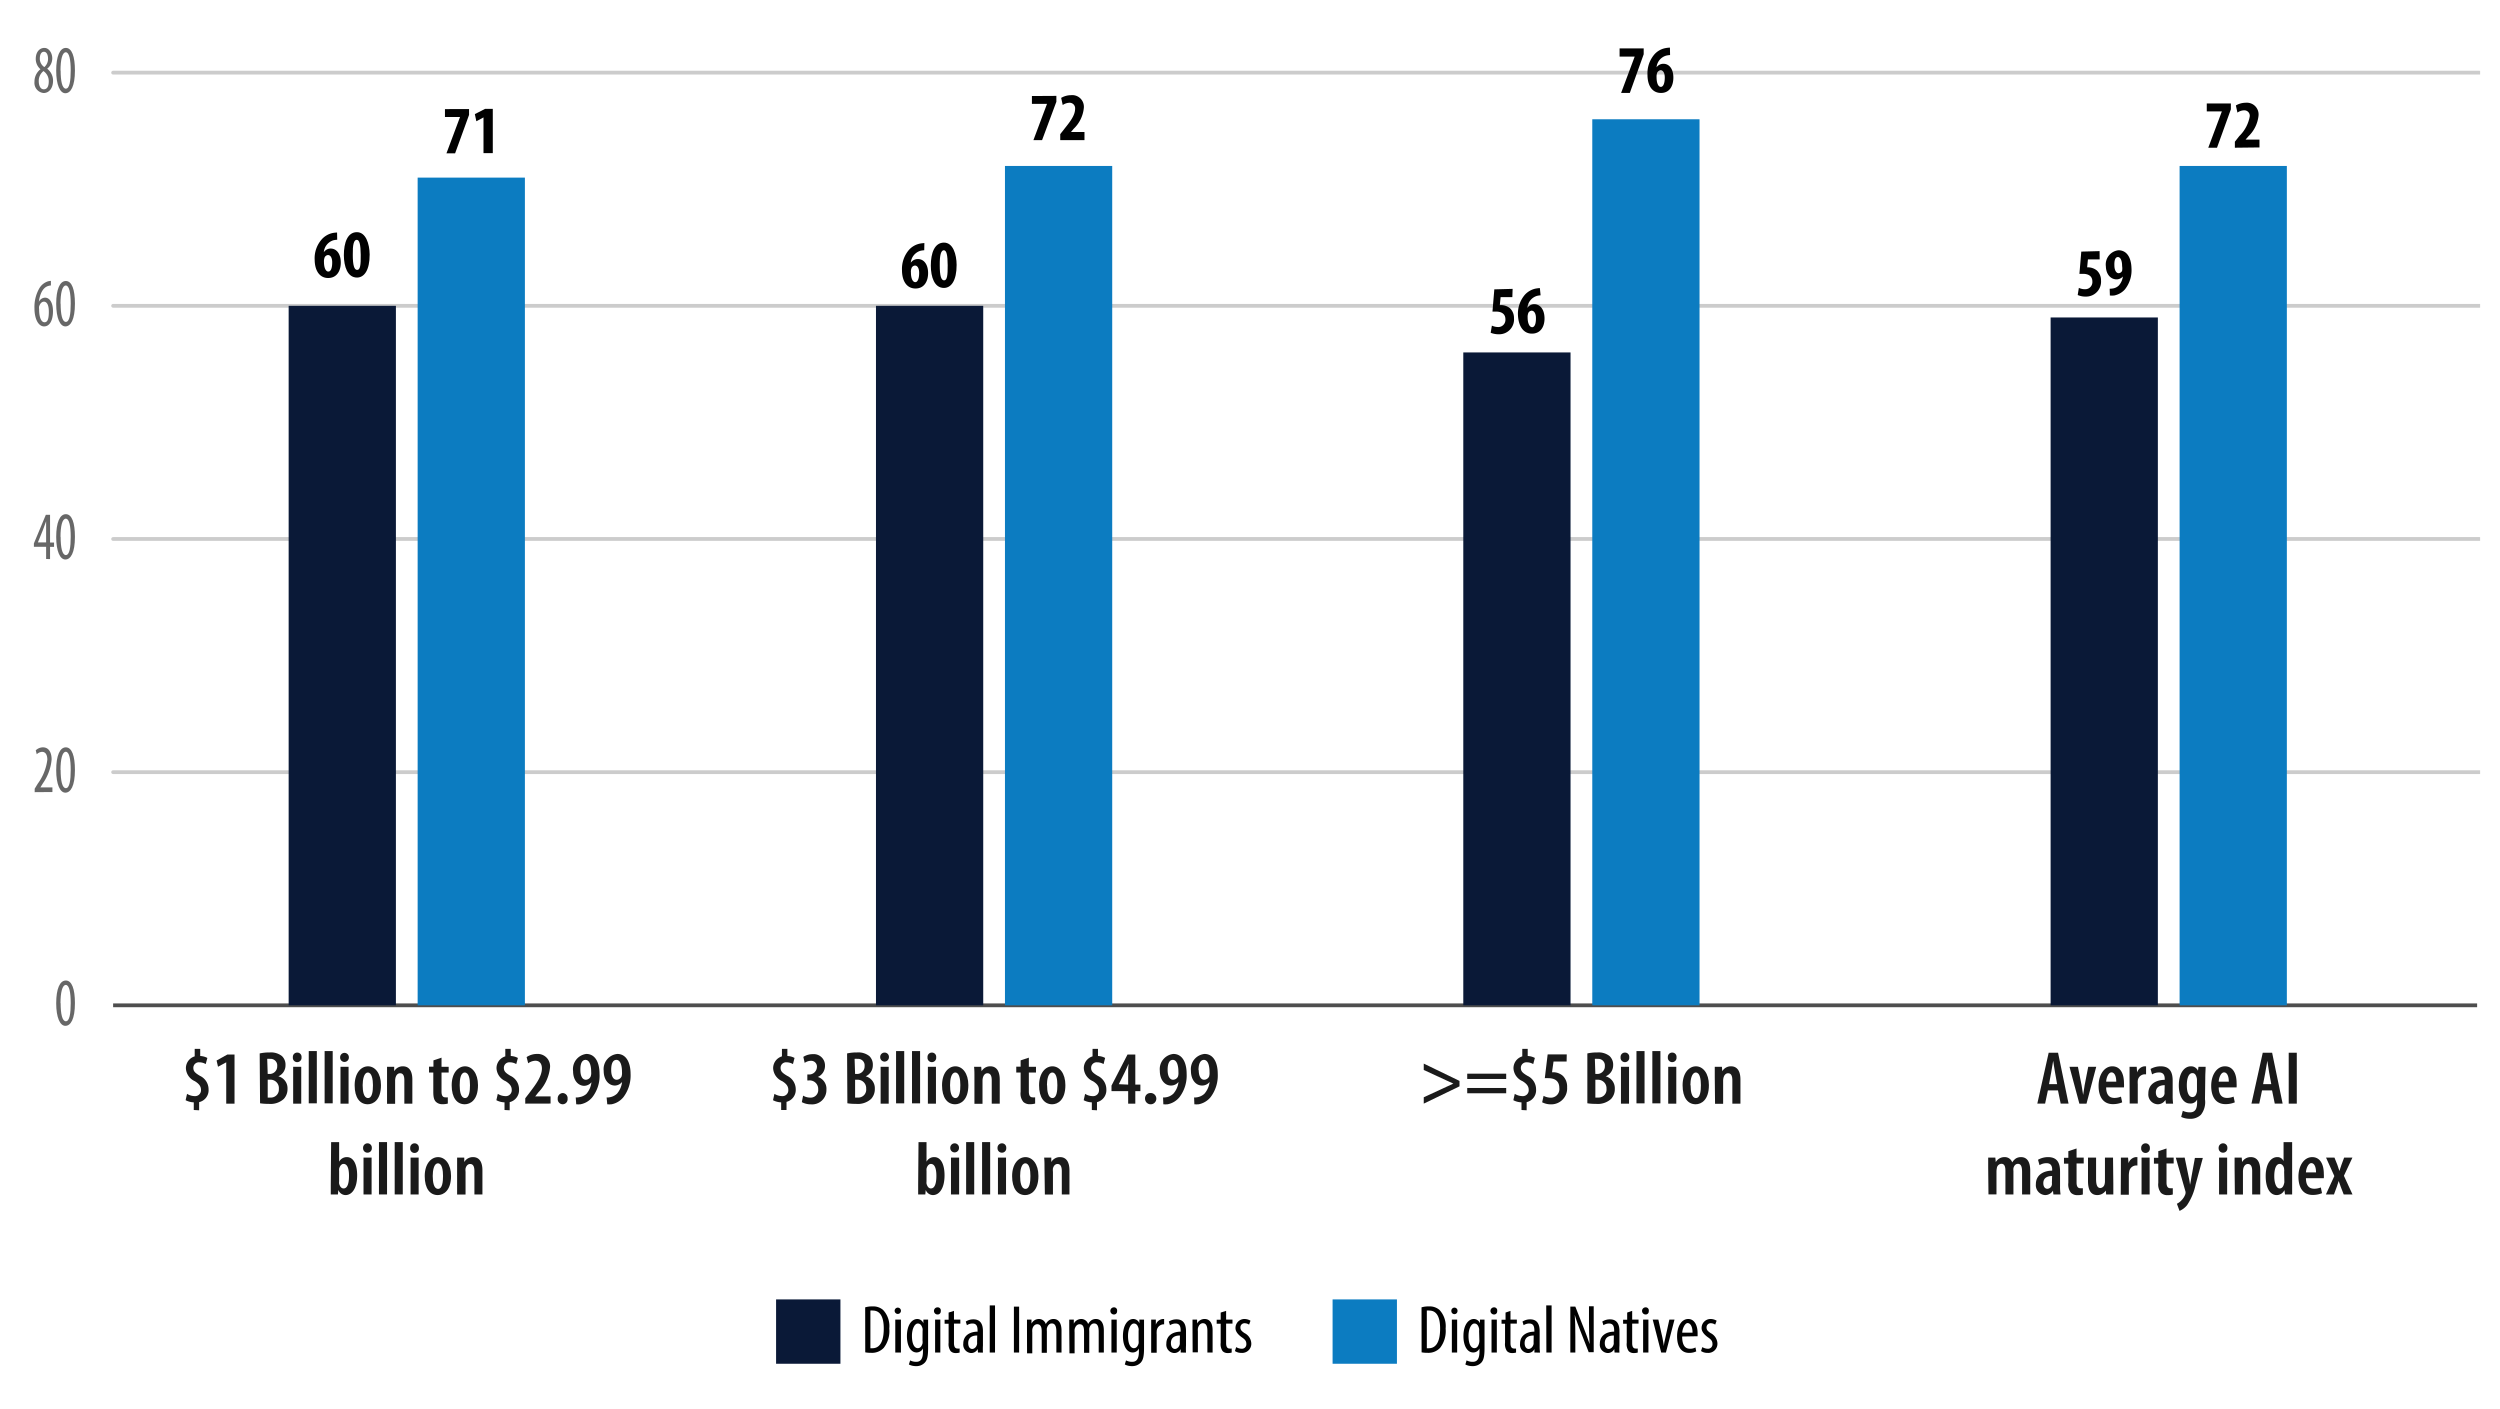 <svg id="Layer_1" data-name="Layer 1" xmlns="http://www.w3.org/2000/svg" xmlns:xlink="http://www.w3.org/1999/xlink" viewBox="0 0 349.64 197.12"><defs><style>.cls-1,.cls-4,.cls-8{fill:none;}.cls-2{clip-path:url(#clip-path);}.cls-3{clip-path:url(#clip-path-2);}.cls-4{stroke:#ccc;stroke-linecap:round;stroke-linejoin:round;}.cls-4,.cls-8{stroke-width:0.53px;}.cls-5{fill:#1a1a1a;}.cls-6{fill:#010101;}.cls-7{fill:#676767;}.cls-8{stroke:#4e4e4e;stroke-miterlimit:10;}.cls-9{fill:#0c7cc1;}.cls-10{fill:#0a1937;}</style><clipPath id="clip-path"><rect class="cls-1" x="-40.35" y="-520.06" width="612" height="792"/></clipPath><clipPath id="clip-path-2"><rect class="cls-1" x="2.17" y="2.11" width="344.69" height="191.12"/></clipPath></defs><title>fig6</title><g class="cls-2"><g class="cls-3"><line class="cls-4" x1="15.82" y1="107.99" x2="346.78" y2="107.99"/><line class="cls-4" x1="15.82" y1="75.38" x2="346.78" y2="75.38"/><line class="cls-4" x1="15.82" y1="42.77" x2="346.78" y2="42.77"/><line class="cls-4" x1="15.82" y1="10.16" x2="346.78" y2="10.16"/></g><path class="cls-5" d="M27.1,155.24v-1.07a2.63,2.63,0,0,1-1.14-.3l.2-.89a2.11,2.11,0,0,0,1.08.32.82.82,0,0,0,.87-.87c0-.51-.28-.86-.86-1.22A2.08,2.08,0,0,1,26,149.43a1.72,1.72,0,0,1,1.23-1.69v-1.05H28v1a2.31,2.31,0,0,1,1,.27l-.23.86a1.72,1.72,0,0,0-.9-.25.77.77,0,0,0-.83.77c0,.47.21.7.92,1.12a2.09,2.09,0,0,1,1.21,1.89,1.71,1.71,0,0,1-1.32,1.79v1.14Z"/><path class="cls-5" d="M31.64,148.57h0l-1.15.62-.2-.87,1.51-.84h1v6.87H31.64Z"/><path class="cls-5" d="M36.32,147.33a6.33,6.33,0,0,1,1.41-.14,2.47,2.47,0,0,1,1.69.5,1.64,1.64,0,0,1,.51,1.27,1.67,1.67,0,0,1-1,1.57v0a1.72,1.72,0,0,1,1.28,1.75,2,2,0,0,1-.52,1.41,2.74,2.74,0,0,1-2.13.69,7,7,0,0,1-1.19-.08Zm1.12,2.87h.33a1.06,1.06,0,0,0,1-1.11.92.92,0,0,0-1-1,1.45,1.45,0,0,0-.4,0Zm0,3.3a1.79,1.79,0,0,0,.36,0A1.12,1.12,0,0,0,39,152.3,1.18,1.18,0,0,0,37.77,151h-.33Z"/><path class="cls-5" d="M42.17,147.86a.61.61,0,1,1-1.21,0,.6.6,0,0,1,.6-.65A.59.59,0,0,1,42.17,147.86ZM41,154.35V149.2h1.13v5.15Z"/><path class="cls-5" d="M43.18,147h1.13v7.31H43.18Z"/><path class="cls-5" d="M45.4,147h1.13v7.31H45.4Z"/><path class="cls-5" d="M48.79,147.86a.62.62,0,0,1-.63.66.61.61,0,0,1-.59-.66.61.61,0,1,1,1.22,0Zm-1.17,6.49V149.2h1.13v5.15Z"/><path class="cls-5" d="M53.28,151.77c0,2.08-1.07,2.67-1.85,2.67-1.09,0-1.83-.91-1.83-2.65s.91-2.66,1.87-2.66S53.28,150.08,53.28,151.77Zm-2.56,0c0,.87.15,1.8.75,1.8s.69-1,.69-1.8S52,150,51.45,150,50.72,151,50.72,151.77Z"/><path class="cls-5" d="M54.13,150.65c0-.58,0-1,0-1.45h1l0,.62h0a1.38,1.38,0,0,1,1.22-.69c.87,0,1.32.67,1.32,1.86v3.36H56.55V151.1c0-.52-.1-1-.6-1-.28,0-.53.21-.64.63a1.92,1.92,0,0,0-.05.47v3.17H54.13Z"/><path class="cls-5" d="M61.75,147.92v1.28h1V150h-1v2.67c0,.64.24.8.53.8a2.07,2.07,0,0,0,.35,0l0,.87a2.75,2.75,0,0,1-.74.09,1.27,1.27,0,0,1-.91-.32c-.26-.25-.38-.62-.38-1.4V150H60v-.82h.62v-.88Z"/><path class="cls-5" d="M66.85,151.77c0,2.08-1.07,2.67-1.85,2.67-1.09,0-1.83-.91-1.83-2.65s.91-2.66,1.87-2.66S66.85,150.08,66.85,151.77Zm-2.56,0c0,.87.15,1.8.75,1.8s.69-1,.69-1.8S65.6,150,65,150,64.29,151,64.29,151.77Z"/><path class="cls-5" d="M70.56,155.24v-1.07a2.59,2.59,0,0,1-1.14-.3l.2-.89a2.11,2.11,0,0,0,1.08.32.82.82,0,0,0,.87-.87c0-.51-.28-.86-.86-1.22a2.08,2.08,0,0,1-1.27-1.78,1.72,1.72,0,0,1,1.23-1.69v-1.05h.76v1a2.31,2.31,0,0,1,1,.27l-.23.86a1.73,1.73,0,0,0-.91-.25.76.76,0,0,0-.82.77c0,.47.21.7.92,1.12a2.07,2.07,0,0,1,1.2,1.89,1.72,1.72,0,0,1-1.31,1.79v1.14Z"/><path class="cls-5" d="M73.46,154.35v-.75l.64-.83c.85-1.13,1.69-2.23,1.69-3.35,0-.65-.32-1.07-.92-1.07a1.79,1.79,0,0,0-1,.36l-.22-.87a2.61,2.61,0,0,1,1.44-.44,1.73,1.73,0,0,1,1.83,1.94,5.92,5.92,0,0,1-1.64,3.45l-.43.55v0H77v1Z"/><path class="cls-5" d="M78,153.66a.74.74,0,0,1,.69-.79.71.71,0,0,1,.69.79.7.7,0,0,1-.7.78A.71.71,0,0,1,78,153.66Z"/><path class="cls-5" d="M80.52,153.49a2.12,2.12,0,0,0,.57-.06A1.94,1.94,0,0,0,82,153a3.05,3.05,0,0,0,.72-1.64h0a1.38,1.38,0,0,1-1,.5c-.88,0-1.57-.8-1.57-2.06A2.13,2.13,0,0,1,82,147.4c1.24,0,1.85,1.19,1.85,2.79a4.9,4.9,0,0,1-1,3.25,2.79,2.79,0,0,1-1.66,1,3.13,3.13,0,0,1-.6,0Zm.65-3.82c0,.82.28,1.34.77,1.34a.77.77,0,0,0,.67-.46,1.4,1.4,0,0,0,.07-.61c0-1.15-.33-1.71-.79-1.71S81.15,148.69,81.17,149.67Z"/><path class="cls-5" d="M84.84,153.49a2.12,2.12,0,0,0,.57-.06,2,2,0,0,0,.88-.47,3.05,3.05,0,0,0,.71-1.64h0a1.34,1.34,0,0,1-1,.5c-.88,0-1.57-.8-1.57-2.06a2.13,2.13,0,0,1,1.91-2.36c1.23,0,1.85,1.19,1.85,2.79a5,5,0,0,1-1,3.25,2.82,2.82,0,0,1-1.66,1,3.13,3.13,0,0,1-.6,0Zm.64-3.82c0,.82.29,1.34.77,1.34a.78.78,0,0,0,.68-.46,1.65,1.65,0,0,0,.06-.61c0-1.15-.32-1.71-.78-1.71S85.47,148.69,85.48,149.67Z"/><path class="cls-5" d="M46.31,159.73h1.12v2.74h0a1.21,1.21,0,0,1,1.09-.64c.91,0,1.43,1,1.43,2.55,0,1.83-.74,2.76-1.63,2.76a1.09,1.09,0,0,1-1-.72h0l-.06.63h-1c0-.38,0-1,0-1.38Zm1.12,5.49a1.41,1.41,0,0,0,0,.33c.15.54.42.66.62.66.55,0,.76-.72.76-1.75s-.22-1.68-.77-1.68c-.3,0-.54.34-.61.68a1.65,1.65,0,0,0,0,.32Z"/><path class="cls-5" d="M52,160.56a.6.6,0,0,1-.62.65.61.61,0,0,1-.6-.65.62.62,0,0,1,.61-.66A.6.6,0,0,1,52,160.56Zm-1.16,6.49V161.9h1.13v5.15Z"/><path class="cls-5" d="M53,159.73h1.13v7.32H53Z"/><path class="cls-5" d="M55.2,159.73h1.13v7.32H55.2Z"/><path class="cls-5" d="M58.58,160.56a.61.61,0,1,1-1.21,0,.61.61,0,0,1,.6-.66A.6.6,0,0,1,58.58,160.56Zm-1.16,6.49V161.9h1.13v5.15Z"/><path class="cls-5" d="M63.08,164.47c0,2.07-1.07,2.67-1.85,2.67-1.09,0-1.83-.91-1.83-2.65s.91-2.66,1.87-2.66S63.08,162.78,63.08,164.47Zm-2.56,0c0,.87.15,1.8.75,1.8s.69-1,.69-1.8-.13-1.77-.71-1.77S60.52,163.73,60.52,164.47Z"/><path class="cls-5" d="M63.93,163.35c0-.58,0-1,0-1.45h1l0,.62h0a1.38,1.38,0,0,1,1.22-.69c.87,0,1.32.66,1.32,1.86v3.36H66.35v-3.26c0-.51-.11-1-.6-1-.28,0-.53.21-.64.62a2.08,2.08,0,0,0,0,.48v3.17H63.93Z"/><path class="cls-5" d="M109.25,155.24v-1.07a2.59,2.59,0,0,1-1.14-.3l.2-.89a2.11,2.11,0,0,0,1.08.32.81.81,0,0,0,.86-.87c0-.51-.27-.86-.85-1.22a2.08,2.08,0,0,1-1.27-1.78,1.72,1.72,0,0,1,1.23-1.69v-1.05h.76v1a2.22,2.22,0,0,1,1,.27l-.22.86a1.76,1.76,0,0,0-.91-.25.76.76,0,0,0-.82.77c0,.47.21.7.92,1.12a2.09,2.09,0,0,1,1.2,1.89A1.72,1.72,0,0,1,110,154.1v1.14Z"/><path class="cls-5" d="M112.32,153.23a2,2,0,0,0,1,.28,1.06,1.06,0,0,0,1.11-1.17,1.19,1.19,0,0,0-1.33-1.23h-.19v-.84h.14a1.09,1.09,0,0,0,1.2-1,.81.81,0,0,0-.85-.91,1.55,1.55,0,0,0-.86.29l-.19-.84a2.44,2.44,0,0,1,1.33-.38,1.57,1.57,0,0,1,1.7,1.61,1.69,1.69,0,0,1-1,1.58v0a1.73,1.73,0,0,1,1.2,1.78,2,2,0,0,1-2.16,2.05,2.68,2.68,0,0,1-1.28-.31Z"/><path class="cls-5" d="M118.47,147.33a6.24,6.24,0,0,1,1.4-.14,2.49,2.49,0,0,1,1.7.5,1.63,1.63,0,0,1,.5,1.27,1.68,1.68,0,0,1-1,1.57v0a1.72,1.72,0,0,1,1.28,1.75,2,2,0,0,1-.52,1.41,2.75,2.75,0,0,1-2.14.69,6.74,6.74,0,0,1-1.18-.08Zm1.12,2.87h.33a1.06,1.06,0,0,0,1-1.11.91.91,0,0,0-1-1,1.4,1.4,0,0,0-.4,0Zm0,3.3a1.73,1.73,0,0,0,.36,0,1.11,1.11,0,0,0,1.19-1.23,1.18,1.18,0,0,0-1.22-1.26h-.33Z"/><path class="cls-5" d="M124.32,147.86a.61.61,0,1,1-1.22,0,.61.61,0,0,1,.61-.65A.6.6,0,0,1,124.32,147.86Zm-1.16,6.49V149.2h1.13v5.15Z"/><path class="cls-5" d="M125.32,147h1.14v7.31h-1.14Z"/><path class="cls-5" d="M127.55,147h1.13v7.31h-1.13Z"/><path class="cls-5" d="M130.93,147.86a.61.61,0,1,1-1.21,0,.6.6,0,0,1,.6-.65A.59.59,0,0,1,130.93,147.86Zm-1.16,6.49V149.2h1.13v5.15Z"/><path class="cls-5" d="M135.43,151.77c0,2.08-1.07,2.67-1.85,2.67-1.09,0-1.83-.91-1.83-2.65s.91-2.66,1.87-2.66S135.43,150.08,135.43,151.77Zm-2.56,0c0,.87.15,1.8.75,1.8s.69-1,.69-1.8-.13-1.77-.71-1.77S132.87,151,132.87,151.77Z"/><path class="cls-5" d="M136.28,150.65c0-.58,0-1-.05-1.45h1l.05.62h0a1.37,1.37,0,0,1,1.22-.69c.86,0,1.32.67,1.32,1.86v3.36H138.7V151.1c0-.52-.11-1-.61-1-.27,0-.52.21-.63.63a1.92,1.92,0,0,0-.05.47v3.17h-1.13Z"/><path class="cls-5" d="M143.89,147.92v1.28h1V150h-1v2.67c0,.64.25.8.53.8a1.9,1.9,0,0,0,.35,0l0,.87a2.69,2.69,0,0,1-.74.09,1.28,1.28,0,0,1-.91-.32,1.83,1.83,0,0,1-.38-1.4V150h-.61v-.82h.61v-.88Z"/><path class="cls-5" d="M149,151.77c0,2.08-1.07,2.67-1.85,2.67-1.09,0-1.83-.91-1.83-2.65s.91-2.66,1.87-2.66S149,150.08,149,151.77Zm-2.56,0c0,.87.15,1.8.75,1.8s.69-1,.69-1.8-.13-1.77-.71-1.77S146.42,151,146.42,151.77Z"/><path class="cls-5" d="M152.7,155.24v-1.07a2.55,2.55,0,0,1-1.14-.3l.2-.89a2,2,0,0,0,1.07.32.81.81,0,0,0,.87-.87c0-.51-.27-.86-.85-1.22a2.08,2.08,0,0,1-1.27-1.78,1.71,1.71,0,0,1,1.22-1.69v-1.05h.76v1a2.23,2.23,0,0,1,1,.27l-.22.86a1.76,1.76,0,0,0-.91-.25.77.77,0,0,0-.83.77c0,.47.22.7.92,1.12a2.09,2.09,0,0,1,1.21,1.89,1.72,1.72,0,0,1-1.31,1.79v1.14Z"/><path class="cls-5" d="M157.78,154.35V152.6h-2.33v-.77l2.24-4.35h1.09v4.21h.71v.91h-.71v1.75Zm0-2.66V150c0-.41,0-.83.06-1.23h0c-.19.46-.34.78-.53,1.18l-.84,1.68v0Z"/><path class="cls-5" d="M160.14,153.66a.74.74,0,0,1,.69-.79.79.79,0,1,1-.69.79Z"/><path class="cls-5" d="M162.66,153.49a2.12,2.12,0,0,0,.57-.06,1.91,1.91,0,0,0,.87-.47,3,3,0,0,0,.72-1.64h0a1.34,1.34,0,0,1-1.05.5c-.87,0-1.56-.8-1.56-2.06a2.13,2.13,0,0,1,1.9-2.36c1.24,0,1.85,1.19,1.85,2.79a5,5,0,0,1-1,3.25,2.82,2.82,0,0,1-1.66,1,3.13,3.13,0,0,1-.6,0Zm.64-3.82c0,.82.29,1.34.77,1.34a.78.78,0,0,0,.68-.46,1.65,1.65,0,0,0,.06-.61c0-1.15-.32-1.71-.78-1.71S163.29,148.69,163.3,149.67Z"/><path class="cls-5" d="M167,153.49a2.08,2.08,0,0,0,.57-.06,1.89,1.89,0,0,0,.88-.47,3.05,3.05,0,0,0,.72-1.64h0a1.34,1.34,0,0,1-1.05.5c-.87,0-1.56-.8-1.56-2.06a2.13,2.13,0,0,1,1.9-2.36c1.24,0,1.85,1.19,1.85,2.79a5,5,0,0,1-1,3.25,2.85,2.85,0,0,1-1.66,1,3.28,3.28,0,0,1-.61,0Zm.65-3.82c0,.82.28,1.34.77,1.34a.78.78,0,0,0,.68-.46,1.65,1.65,0,0,0,.06-.61c0-1.15-.33-1.71-.78-1.71S167.61,148.69,167.62,149.67Z"/><path class="cls-5" d="M128.46,159.73h1.12v2.74h0a1.18,1.18,0,0,1,1.09-.64c.91,0,1.43,1,1.43,2.55,0,1.83-.74,2.76-1.63,2.76a1.1,1.1,0,0,1-1-.72h0l-.06.63h-1c0-.38,0-1,0-1.38Zm1.12,5.49a1.41,1.41,0,0,0,0,.33c.15.54.41.66.61.66.55,0,.77-.72.77-1.75s-.23-1.68-.78-1.68c-.29,0-.54.34-.6.68a1.65,1.65,0,0,0,0,.32Z"/><path class="cls-5" d="M134.12,160.56a.61.61,0,1,1-1.22,0,.62.62,0,0,1,.6-.66A.61.61,0,0,1,134.12,160.56ZM133,167.05V161.9h1.14v5.15Z"/><path class="cls-5" d="M135.12,159.73h1.13v7.32h-1.13Z"/><path class="cls-5" d="M137.35,159.73h1.13v7.32h-1.13Z"/><path class="cls-5" d="M140.73,160.56a.6.6,0,0,1-.62.65.61.61,0,0,1-.6-.65.62.62,0,0,1,.61-.66A.6.6,0,0,1,140.73,160.56Zm-1.16,6.49V161.9h1.13v5.15Z"/><path class="cls-5" d="M145.23,164.47c0,2.07-1.07,2.67-1.85,2.67-1.09,0-1.83-.91-1.83-2.65s.91-2.66,1.87-2.66S145.23,162.78,145.23,164.47Zm-2.56,0c0,.87.15,1.8.75,1.8s.69-1,.69-1.8-.13-1.77-.71-1.77S142.67,163.73,142.67,164.47Z"/><path class="cls-5" d="M146.08,163.35c0-.58,0-1-.05-1.45h1l0,.62h0a1.37,1.37,0,0,1,1.22-.69c.86,0,1.32.66,1.32,1.86v3.36H148.5v-3.26c0-.51-.11-1-.61-1-.27,0-.52.21-.63.62a2.08,2.08,0,0,0,0,.48v3.17h-1.13Z"/><path class="cls-5" d="M204.12,151.93l-5,2.42v-.89l4.14-1.91v0l-4.14-1.91v-.89l5,2.42Z"/><path class="cls-5" d="M205.2,150.9v-.74h5.45v.74Zm0,2v-.74h5.45v.74Z"/><path class="cls-5" d="M212.79,155.24v-1.07a2.63,2.63,0,0,1-1.14-.3l.2-.89a2.11,2.11,0,0,0,1.08.32.82.82,0,0,0,.87-.87c0-.51-.28-.86-.86-1.22a2.08,2.08,0,0,1-1.27-1.78,1.72,1.72,0,0,1,1.23-1.69v-1.05h.76v1a2.31,2.31,0,0,1,1,.27l-.23.86a1.73,1.73,0,0,0-.91-.25.77.77,0,0,0-.82.77c0,.47.21.7.92,1.12a2.09,2.09,0,0,1,1.21,1.89,1.71,1.71,0,0,1-1.32,1.79v1.14Z"/><path class="cls-5" d="M219.1,148.46h-1.83l-.21,1.5h.23a2.05,2.05,0,0,1,1.3.52,2.11,2.11,0,0,1,.58,1.58,2.22,2.22,0,0,1-2.25,2.39,2.67,2.67,0,0,1-1.24-.29l.2-.9a2.18,2.18,0,0,0,1,.26,1.2,1.2,0,0,0,1.2-1.36c0-1-.67-1.37-1.52-1.37a3.58,3.58,0,0,0-.51,0l.4-3.33h2.67Z"/><path class="cls-5" d="M222,147.33a6.33,6.33,0,0,1,1.41-.14,2.48,2.48,0,0,1,1.69.5,1.64,1.64,0,0,1,.51,1.27,1.67,1.67,0,0,1-1.05,1.57v0a1.72,1.72,0,0,1,1.28,1.75,2,2,0,0,1-.52,1.41,2.74,2.74,0,0,1-2.13.69,7,7,0,0,1-1.19-.08Zm1.12,2.87h.33a1.06,1.06,0,0,0,1-1.11.92.92,0,0,0-1-1,1.45,1.45,0,0,0-.4,0Zm0,3.3a1.79,1.79,0,0,0,.36,0,1.12,1.12,0,0,0,1.2-1.23,1.19,1.19,0,0,0-1.23-1.26h-.33Z"/><path class="cls-5" d="M227.86,147.86a.61.61,0,1,1-1.21,0,.6.6,0,0,1,.6-.65A.59.59,0,0,1,227.86,147.86Zm-1.16,6.49V149.2h1.13v5.15Z"/><path class="cls-5" d="M228.87,147H230v7.31h-1.13Z"/><path class="cls-5" d="M231.09,147h1.13v7.31h-1.13Z"/><path class="cls-5" d="M234.47,147.86a.61.61,0,1,1-1.21,0,.6.6,0,0,1,.6-.65A.59.59,0,0,1,234.47,147.86Zm-1.16,6.49V149.2h1.13v5.15Z"/><path class="cls-5" d="M239,151.77c0,2.08-1.07,2.67-1.85,2.67-1.09,0-1.83-.91-1.83-2.65s.91-2.66,1.87-2.66S239,150.08,239,151.77Zm-2.56,0c0,.87.15,1.8.75,1.8s.69-1,.69-1.8-.13-1.77-.71-1.77S236.41,151,236.41,151.77Z"/><path class="cls-5" d="M239.82,150.65c0-.58,0-1,0-1.45h1l.05.62h0a1.38,1.38,0,0,1,1.22-.69c.87,0,1.32.67,1.32,1.86v3.36h-1.13V151.1c0-.52-.11-1-.6-1-.28,0-.53.21-.64.63a1.92,1.92,0,0,0-.05.47v3.17h-1.13Z"/><path class="cls-5" d="M286.41,152.5l-.39,1.85h-1.09l1.59-7.12h1.31l1.47,7.12h-1.1l-.38-1.85Zm1.29-.88-.29-1.64c-.09-.47-.18-1.13-.26-1.62h0c-.08.49-.19,1.18-.28,1.63l-.3,1.63Z"/><path class="cls-5" d="M290.61,149.2l.51,2.57c.07.4.15.87.22,1.36h0c.07-.48.14-.91.21-1.36l.5-2.57h1.12l-1.36,5.15h-1l-1.38-5.15Z"/><path class="cls-5" d="M294.56,152.08c0,1.15.55,1.47,1.15,1.47a2.45,2.45,0,0,0,.92-.18l.17.8a3.34,3.34,0,0,1-1.3.25c-1.33,0-2-1-2-2.56s.81-2.73,1.92-2.73,1.63,1,1.63,2.35a4.23,4.23,0,0,1,0,.6Zm1.41-.8c0-.82-.27-1.3-.67-1.3s-.72.69-.74,1.3Z"/><path class="cls-5" d="M297.83,150.65c0-.47,0-1,0-1.45h1l.06.79h0a1.22,1.22,0,0,1,1-.86l.25,0v1.12h-.25a1,1,0,0,0-.91.89,3.11,3.11,0,0,0,0,.49v2.71h-1.13Z"/><path class="cls-5" d="M303.86,153.18a8.63,8.63,0,0,0,.06,1.17h-1l-.07-.52h0a1.26,1.26,0,0,1-1.09.61,1.37,1.37,0,0,1-1.3-1.52c0-1.33,1.12-1.89,2.29-1.9v-.14c0-.52-.21-.89-.77-.89a1.86,1.86,0,0,0-1,.27l-.21-.76a2.87,2.87,0,0,1,1.42-.37c1.33,0,1.67.91,1.67,2Zm-1.11-1.41c-.45,0-1.24.13-1.24,1,0,.58.31.79.56.79a.68.68,0,0,0,.65-.59,1.09,1.09,0,0,0,0-.26Z"/><path class="cls-5" d="M308.38,153.74a2.86,2.86,0,0,1-.57,2.17,2.07,2.07,0,0,1-1.54.56,2.82,2.82,0,0,1-1.22-.26l.23-.86a2.24,2.24,0,0,0,1,.22c.68,0,1-.43,1-1.4v-.4h0a1,1,0,0,1-1,.56c-1,0-1.56-1.15-1.56-2.51,0-1.79.81-2.69,1.68-2.69a1.05,1.05,0,0,1,1,.62h0l.07-.55h1c0,.43-.05.92-.05,1.62Zm-1.12-2.7a1.16,1.16,0,0,0-.06-.38c-.07-.27-.23-.58-.57-.58-.54,0-.79.73-.79,1.7,0,1.13.34,1.65.77,1.65.21,0,.46-.1.58-.52a1.13,1.13,0,0,0,.07-.44Z"/><path class="cls-5" d="M310.3,152.08c0,1.15.55,1.47,1.16,1.47a2.45,2.45,0,0,0,.92-.18l.17.8a3.38,3.38,0,0,1-1.3.25c-1.34,0-2-1-2-2.56s.81-2.73,1.92-2.73,1.63,1,1.63,2.35a4.23,4.23,0,0,1,0,.6Zm1.41-.8c0-.82-.26-1.3-.67-1.3s-.71.69-.74,1.3Z"/><path class="cls-5" d="M316.36,152.5l-.39,1.85h-1.09l1.58-7.12h1.31l1.47,7.12h-1.1l-.38-1.85Zm1.29-.88-.3-1.64c-.08-.47-.18-1.13-.25-1.62h0c-.09.49-.19,1.18-.28,1.63l-.31,1.63Z"/><path class="cls-5" d="M321.22,147.23v7.12h-1.13v-7.12Z"/><path class="cls-5" d="M278.06,163.35c0-.58,0-1,0-1.45h1l.06.63h0a1.39,1.39,0,0,1,1.2-.7,1.09,1.09,0,0,1,1.1.74h0a1.8,1.8,0,0,1,.51-.55,1.36,1.36,0,0,1,.72-.19c.83,0,1.29.63,1.29,1.9v3.32H282.8v-3.11c0-.62-.08-1.17-.58-1.17-.3,0-.53.22-.63.6a1.59,1.59,0,0,0,0,.4v3.28h-1.12v-3.29c0-.45-.06-1-.57-1a.69.69,0,0,0-.63.62,2.55,2.55,0,0,0-.05.42v3.24h-1.12Z"/><path class="cls-5" d="M288.11,165.88a7.22,7.22,0,0,0,.07,1.17h-1l-.06-.53h0a1.29,1.29,0,0,1-1.09.62,1.38,1.38,0,0,1-1.3-1.53c0-1.32,1.12-1.88,2.28-1.89v-.14c0-.53-.21-.9-.77-.9a1.8,1.8,0,0,0-1,.28l-.21-.76a2.82,2.82,0,0,1,1.41-.37c1.34,0,1.67.91,1.67,2ZM287,164.47c-.44,0-1.23.13-1.23,1,0,.58.3.79.56.79a.67.67,0,0,0,.64-.59,1.18,1.18,0,0,0,0-.27Z"/><path class="cls-5" d="M290.42,160.62v1.28h1v.82h-1v2.67c0,.64.25.79.53.79a2,2,0,0,0,.35,0l0,.88a2.69,2.69,0,0,1-.74.09,1.27,1.27,0,0,1-.91-.32,1.86,1.86,0,0,1-.38-1.4v-2.68h-.61v-.82h.61V161Z"/><path class="cls-5" d="M295.56,165.55c0,.56,0,1.07,0,1.5h-1l-.06-.54h0a1.41,1.41,0,0,1-1.16.63c-.94,0-1.32-.71-1.32-2V161.9h1.13v3c0,.73.13,1.25.6,1.25a.65.65,0,0,0,.58-.51,1.49,1.49,0,0,0,.06-.45V161.9h1.13Z"/><path class="cls-5" d="M296.62,163.35c0-.47,0-1,0-1.45h1l.07.78h0a1.22,1.22,0,0,1,1-.85l.24,0V163h-.24a1,1,0,0,0-.91.89,2.72,2.72,0,0,0-.05.48v2.72h-1.13Z"/><path class="cls-5" d="M300.67,160.56a.61.61,0,1,1-1.21,0,.61.61,0,0,1,.6-.66A.6.6,0,0,1,300.67,160.56Zm-1.16,6.49V161.9h1.13v5.15Z"/><path class="cls-5" d="M303,160.62v1.28h1v.82h-1v2.67c0,.64.25.79.53.79a1.9,1.9,0,0,0,.35,0l0,.88a2.69,2.69,0,0,1-.74.09,1.28,1.28,0,0,1-.91-.32,1.86,1.86,0,0,1-.38-1.4v-2.68h-.61v-.82h.61V161Z"/><path class="cls-5" d="M305.54,161.9l.58,2.8c.08.35.12.66.17,1h0c.06-.28.12-.62.17-.95l.51-2.81h1.11l-1,3.68a8,8,0,0,1-1.21,2.93,2.69,2.69,0,0,1-1.05.8l-.37-1a2.06,2.06,0,0,0,.69-.53,2.25,2.25,0,0,0,.46-.72.64.64,0,0,0,.06-.24.63.63,0,0,0,0-.19l-1.36-4.76Z"/><path class="cls-5" d="M311.51,160.56a.6.6,0,0,1-.62.65.61.61,0,0,1-.6-.65.62.62,0,0,1,.61-.66A.6.6,0,0,1,311.51,160.56Zm-1.16,6.49V161.9h1.13v5.15Z"/><path class="cls-5" d="M312.52,163.35c0-.58,0-1,0-1.45h1l.05.62h0a1.37,1.37,0,0,1,1.22-.69c.86,0,1.32.66,1.32,1.86v3.36h-1.13v-3.26c0-.51-.11-1-.61-1-.27,0-.52.21-.63.62a2.08,2.08,0,0,0-.05.48v3.17h-1.13Z"/><path class="cls-5" d="M320.57,159.73v5.94c0,.41,0,1,0,1.38h-1l-.08-.61h0a1.2,1.2,0,0,1-1.07.7c-1,0-1.55-1.09-1.55-2.65,0-1.79.77-2.66,1.61-2.66a.91.91,0,0,1,.89.56h0v-2.66Zm-1.12,4.15a1.16,1.16,0,0,0,0-.32c0-.41-.27-.78-.61-.78-.57,0-.77.81-.77,1.73s.27,1.7.75,1.7c.21,0,.48-.11.61-.64a.82.82,0,0,0,.05-.33Z"/><path class="cls-5" d="M322.5,164.78c0,1.15.55,1.47,1.16,1.47a2.45,2.45,0,0,0,.92-.18l.17.8a3.38,3.38,0,0,1-1.3.25c-1.34,0-2-1-2-2.56s.81-2.73,1.92-2.73,1.63,1,1.63,2.35a4.23,4.23,0,0,1,0,.6Zm1.41-.81c0-.81-.26-1.3-.66-1.3s-.72.7-.75,1.3Z"/><path class="cls-5" d="M326.49,161.9l.4,1c.11.29.2.6.29.87h0c.09-.28.19-.6.29-.87l.37-1H329l-1.19,2.54,1.2,2.61h-1.23l-.41-1.06c-.1-.26-.19-.52-.29-.82h0c-.08.27-.17.55-.27.82l-.39,1.06h-1.13l1.18-2.57-1.16-2.58Z"/><path class="cls-6" d="M129.26,35a3.56,3.56,0,0,0-.52.07,1.91,1.91,0,0,0-1.36,1.67h0a1.19,1.19,0,0,1,1-.51c.83,0,1.4.74,1.42,1.91s-.53,2.2-1.74,2.21-1.9-1-1.91-2.53a4.08,4.08,0,0,1,1-2.9,2.82,2.82,0,0,1,1.51-.85c.29-.06.49-.06.62-.08Zm-.71,3.14c0-.52-.19-1-.59-1a.56.56,0,0,0-.5.43,1.2,1.2,0,0,0-.06.54c0,.81.24,1.35.61,1.35S128.56,38.86,128.55,38.11Z"/><path class="cls-6" d="M133.79,37.05c0,2.22-.77,3.21-1.77,3.22-1.35,0-1.83-1.53-1.84-3.12,0-1.78.53-3.2,1.82-3.22S133.78,35.58,133.79,37.05Zm-2.36.06c0,1.45.19,2.1.61,2.1s.51-.69.5-2.11S132.39,35,132,35,131.41,35.67,131.43,37.11Z"/><path class="cls-6" d="M147.74,13.41v.82l-2,5.37h-1.21l1.9-5.07v0h-2.11v-1.1Z"/><path class="cls-6" d="M148.28,19.6v-.84l.62-.79c.8-1,1.46-1.86,1.46-2.75a.77.77,0,0,0-.79-.85,1.72,1.72,0,0,0-.94.32l-.22-1a2.8,2.8,0,0,1,1.38-.38,1.63,1.63,0,0,1,1.79,1.79,4.65,4.65,0,0,1-1.43,2.92l-.37.44v0h1.89V19.6Z"/><path class="cls-6" d="M312,14.47v.82l-1.94,5.37h-1.22l1.9-5.08v0h-2.11V14.47Z"/><path class="cls-6" d="M312.56,20.66v-.84l.62-.79a5.09,5.09,0,0,0,1.46-2.75.76.76,0,0,0-.79-.85,1.66,1.66,0,0,0-.93.32l-.22-1a2.73,2.73,0,0,1,1.38-.38,1.64,1.64,0,0,1,1.79,1.79,4.69,4.69,0,0,1-1.44,2.93l-.37.43v0H316v1.1Z"/><path class="cls-7" d="M10.48,140.29c0,2.26-.6,3.18-1.34,3.18s-1.28-1.14-1.28-3.16.51-3.18,1.35-3.18S10.48,138.32,10.48,140.29Zm-2,0c0,1.5.22,2.54.73,2.54s.68-1.05.68-2.54-.2-2.54-.69-2.54S8.46,138.82,8.46,140.3Z"/><path class="cls-7" d="M4.85,110.79v-.48l.43-.71a7.09,7.09,0,0,0,1.34-3.35c0-.68-.25-1.1-.74-1.1a1.16,1.16,0,0,0-.74.34L5,104.94a1.46,1.46,0,0,1,1-.42c.85,0,1.22.76,1.22,1.7A6.84,6.84,0,0,1,6,109.55l-.35.57v0H7.33v.65Z"/><path class="cls-7" d="M10.48,107.68c0,2.26-.6,3.18-1.34,3.18s-1.28-1.14-1.28-3.16.51-3.18,1.35-3.18S10.48,105.71,10.48,107.68Zm-2,0c0,1.5.22,2.55.73,2.55s.68-1.06.68-2.55-.2-2.54-.69-2.54S8.46,106.21,8.46,107.69Z"/><path class="cls-7" d="M6.45,78.18V76.47H4.74V76l1.67-4H7v3.88h.56v.6H7v1.71Zm0-2.31V74.12c0-.43,0-.81,0-1.22h0c-.17.5-.28.79-.43,1.18l-.72,1.78H6.45Z"/><path class="cls-7" d="M10.48,75.08c0,2.25-.6,3.17-1.34,3.17s-1.28-1.14-1.28-3.16.51-3.18,1.35-3.18S10.48,73.1,10.48,75.08Zm-2,0c0,1.5.22,2.55.73,2.55s.68-1.06.68-2.55-.2-2.54-.69-2.54S8.46,73.6,8.46,75.08Z"/><path class="cls-7" d="M7.12,39.92a2.23,2.23,0,0,0-.36.07c-.86.25-1.2,1.28-1.33,2.23h0a1,1,0,0,1,.87-.59c.66,0,1.11.72,1.11,1.9S7,45.65,6.17,45.65s-1.35-1.1-1.35-2.52a5.26,5.26,0,0,1,.67-2.79,2.18,2.18,0,0,1,1.24-1,2.9,2.9,0,0,1,.39-.06Zm-.29,3.67c0-.93-.27-1.4-.69-1.4-.26,0-.52.21-.67.67a1.23,1.23,0,0,0,0,.37c0,1.26.34,1.84.75,1.84S6.83,44.67,6.83,43.59Z"/><path class="cls-7" d="M10.48,42.47c0,2.25-.6,3.18-1.34,3.18S7.86,44.5,7.86,42.48s.51-3.18,1.35-3.18S10.48,40.49,10.48,42.47Zm-2,0c0,1.5.22,2.55.73,2.55s.68-1.06.68-2.55-.2-2.54-.69-2.54S8.46,41,8.46,42.47Z"/><path class="cls-7" d="M4.82,11.45a2.21,2.21,0,0,1,.84-1.77v0A1.89,1.89,0,0,1,5,8.24c0-1,.56-1.54,1.21-1.54s1.1.74,1.1,1.45A1.85,1.85,0,0,1,6.6,9.61v0a2.11,2.11,0,0,1,.82,1.68c0,1-.53,1.72-1.32,1.72A1.42,1.42,0,0,1,4.82,11.45Zm2-.08a1.71,1.71,0,0,0-.74-1.43,1.75,1.75,0,0,0-.66,1.38c0,.7.26,1.17.7,1.17S6.82,12.14,6.82,11.37ZM5.57,8.19A1.39,1.39,0,0,0,6.2,9.38a1.5,1.5,0,0,0,.52-1.14c0-.6-.21-1-.58-1S5.57,7.63,5.57,8.19Z"/><path class="cls-7" d="M10.48,9.86c0,2.25-.6,3.18-1.34,3.18S7.86,11.89,7.86,9.88,8.37,6.7,9.21,6.7,10.48,7.89,10.48,9.86Zm-2,0c0,1.49.22,2.54.73,2.54s.68-1.06.68-2.54-.2-2.55-.69-2.55S8.46,8.38,8.46,9.87Z"/><line class="cls-8" x1="15.82" y1="140.6" x2="346.44" y2="140.6"/><rect class="cls-9" x="58.41" y="24.84" width="15" height="115.76"/><rect class="cls-10" x="40.37" y="42.77" width="15" height="97.83"/><rect class="cls-9" x="140.55" y="23.21" width="15" height="117.39"/><rect class="cls-10" x="122.51" y="42.77" width="15" height="97.83"/><rect class="cls-9" x="222.69" y="16.68" width="15" height="123.92"/><rect class="cls-10" x="204.65" y="49.29" width="15" height="91.31"/><rect class="cls-9" x="304.83" y="23.21" width="15" height="117.39"/><rect class="cls-10" x="286.79" y="44.4" width="15" height="96.2"/><path class="cls-6" d="M47.16,33.53a3.56,3.56,0,0,0-.52.07,1.9,1.9,0,0,0-1.35,1.67h0a1.15,1.15,0,0,1,.94-.51c.84,0,1.41.73,1.43,1.9s-.52,2.2-1.73,2.22-1.9-1-1.92-2.52a4,4,0,0,1,1-2.9,2.86,2.86,0,0,1,1.5-.87,4.15,4.15,0,0,1,.63-.07Zm-.7,3.14c0-.52-.19-1-.59-1a.56.56,0,0,0-.5.43,1.45,1.45,0,0,0-.06.54c0,.81.25,1.35.62,1.34S46.47,37.41,46.46,36.67Z"/><path class="cls-6" d="M51.7,35.59c0,2.22-.76,3.21-1.76,3.23-1.35,0-1.83-1.53-1.85-3.12,0-1.78.52-3.21,1.8-3.23S51.68,34.11,51.7,35.59Zm-2.36.06c0,1.45.2,2.11.62,2.1s.51-.69.49-2.11-.16-2.1-.56-2.1S49.31,34.22,49.34,35.65Z"/><path class="cls-6" d="M65.6,15.25v.82l-1.95,5.37H62.44l1.9-5.08H62.23v-1.1Z"/><path class="cls-6" d="M67.62,16.42h0l-1,.54-.21-1,1.42-.73h1.09v6.19H67.62Z"/><path class="cls-6" d="M211.51,41.56l-1.64,0-.11,1.11H210a2,2,0,0,1,1.17.43,1.87,1.87,0,0,1,.57,1.4,2.07,2.07,0,0,1-2.09,2.25,3,3,0,0,1-1.17-.21l.17-1a2.16,2.16,0,0,0,.89.2,1,1,0,0,0,1-1.09c0-.83-.66-1.09-1.37-1.07-.17,0-.32,0-.44,0l.26-3.11,2.56-.07Z"/><path class="cls-6" d="M215.46,41.3a3.78,3.78,0,0,0-.51.08,1.88,1.88,0,0,0-1.33,1.68h0a1.14,1.14,0,0,1,.93-.52c.84,0,1.42.71,1.46,1.89s-.5,2.2-1.71,2.23-1.91-1-2-2.5a4.07,4.07,0,0,1,.94-2.91,2.82,2.82,0,0,1,1.49-.88,4.24,4.24,0,0,1,.63-.08Zm-.65,3.15c0-.52-.21-1-.61-1a.55.55,0,0,0-.49.43,1.45,1.45,0,0,0-.06.54c0,.81.27,1.35.64,1.34S214.83,45.19,214.81,44.45Z"/><path class="cls-6" d="M229.88,6.77v.82L227.94,13h-1.22l1.9-5.08v0h-2.11V6.77Z"/><path class="cls-6" d="M233.57,7.7a3.63,3.63,0,0,0-.51.07,1.87,1.87,0,0,0-1.38,1.64h0a1.17,1.17,0,0,1,.95-.49c.84,0,1.4.75,1.4,1.92S233.51,13,232.3,13s-1.89-1-1.89-2.55a4.06,4.06,0,0,1,1-2.88,2.77,2.77,0,0,1,1.51-.84,4.15,4.15,0,0,1,.63-.07Zm-.74,3.13c0-.52-.18-1-.58-1a.59.59,0,0,0-.51.42,1.75,1.75,0,0,0-.06.55c0,.81.23,1.35.6,1.35S232.83,11.58,232.83,10.83Z"/><path class="cls-6" d="M293.65,36.28l-1.64,0-.11,1.11h.19a2,2,0,0,1,1.17.44,1.86,1.86,0,0,1,.58,1.4,2.09,2.09,0,0,1-2.1,2.25,2.72,2.72,0,0,1-1.16-.22l.16-1a2,2,0,0,0,.89.19,1,1,0,0,0,1-1.08c0-.83-.66-1.09-1.37-1.07-.17,0-.32,0-.44,0l.26-3.11,2.56-.07Z"/><path class="cls-6" d="M295.05,40.38a2.56,2.56,0,0,0,.57-.06,1.52,1.52,0,0,0,.71-.39,2.35,2.35,0,0,0,.57-1.26h0a1.18,1.18,0,0,1-.88.4c-.8,0-1.47-.67-1.5-1.81A2,2,0,0,1,296.28,35c1.15,0,1.78,1,1.82,2.5a4.29,4.29,0,0,1-.94,3,2.72,2.72,0,0,1-1.5.83,3.86,3.86,0,0,1-.58,0Zm.66-3.25c0,.6.23,1.09.61,1.08a.56.56,0,0,0,.47-.34,2,2,0,0,0,0-.66c0-.82-.26-1.27-.6-1.26S295.68,36.37,295.71,37.13Z"/><path class="cls-6" d="M121,182.84a3.3,3.3,0,0,1,1-.13,2.11,2.11,0,0,1,1.5.49,3.3,3.3,0,0,1,.87,2.6,3.83,3.83,0,0,1-.77,2.7,2.24,2.24,0,0,1-1.77.7,4,4,0,0,1-.82-.07Zm.73,5.72a1.52,1.52,0,0,0,.28,0c.81,0,1.59-.58,1.59-2.76,0-1.62-.5-2.51-1.53-2.51a1.27,1.27,0,0,0-.34,0Z"/><path class="cls-6" d="M126,183.36a.44.44,0,1,1-.44-.48A.44.44,0,0,1,126,183.36Zm-.79,5.8v-4.61H126v4.61Z"/><path class="cls-6" d="M129.8,184.55c0,.32,0,.73,0,1.44v2.58c0,1.21-.15,1.66-.46,2a1.6,1.6,0,0,1-1.23.49,2.12,2.12,0,0,1-1-.23l.18-.57a1.8,1.8,0,0,0,.85.2c.58,0,.94-.36.94-1.41v-.46h0a1,1,0,0,1-.89.56c-.82,0-1.35-.93-1.35-2.28,0-1.69.77-2.4,1.45-2.4a.92.92,0,0,1,.85.6h0l0-.52Zm-.77,1.59a1.12,1.12,0,0,0,0-.33c-.09-.32-.25-.71-.67-.71s-.82.72-.82,1.73c0,1.18.37,1.72.82,1.72.22,0,.5-.11.66-.66a1.5,1.5,0,0,0,0-.42Z"/><path class="cls-6" d="M131.57,183.36a.43.43,0,0,1-.45.48.48.48,0,0,1,0-1A.43.43,0,0,1,131.57,183.36Zm-.79,5.8v-4.61h.73v4.61Z"/><path class="cls-6" d="M133.42,183.33v1.22h.89v.56h-.89v2.73c0,.6.22.76.49.76a1.37,1.37,0,0,0,.3,0l0,.56a1.53,1.53,0,0,1-.54.07.93.93,0,0,1-.72-.27,1.68,1.68,0,0,1-.28-1.16v-2.67h-.56v-.56h.56v-1Z"/><path class="cls-6" d="M136.78,189.16l-.05-.49h0a1,1,0,0,1-.91.56,1.17,1.17,0,0,1-1.1-1.31c0-1.15.93-1.67,2-1.68v-.14c0-.62-.15-1-.73-1a1.4,1.4,0,0,0-.76.24l-.16-.51a1.92,1.92,0,0,1,1.07-.31c.93,0,1.33.61,1.33,1.65v2a8.79,8.79,0,0,0,0,1Zm-.11-2.38c-.38,0-1.26.06-1.26,1.06,0,.6.3.82.56.82s.6-.24.68-.69a1.18,1.18,0,0,0,0-.26Z"/><path class="cls-6" d="M138.42,182.57h.74v6.59h-.74Z"/><path class="cls-6" d="M142.53,182.74v6.42h-.73v-6.42Z"/><path class="cls-6" d="M143.63,185.74c0-.54,0-.82,0-1.19h.63l0,.57h0a1.16,1.16,0,0,1,1-.65,1,1,0,0,1,1,.71h0a1.51,1.51,0,0,1,.46-.53,1.13,1.13,0,0,1,.63-.18c.62,0,1.11.46,1.11,1.63v3.06h-.72v-2.89c0-.6-.09-1.18-.65-1.18-.31,0-.57.26-.68.69a2.58,2.58,0,0,0,0,.42v3h-.72v-3c0-.51-.1-1-.64-1-.29,0-.6.26-.68.74a2.6,2.6,0,0,0,0,.4v2.93h-.73Z"/><path class="cls-6" d="M149.54,185.74c0-.54,0-.82,0-1.19h.64l0,.57h0a1.16,1.16,0,0,1,1-.65,1,1,0,0,1,1,.71h0a1.62,1.62,0,0,1,.46-.53,1.14,1.14,0,0,1,.64-.18c.62,0,1.1.46,1.1,1.63v3.06h-.72v-2.89c0-.6-.09-1.18-.65-1.18-.3,0-.57.26-.67.69a2.58,2.58,0,0,0,0,.42v3h-.73v-3c0-.51-.09-1-.63-1-.3,0-.6.26-.69.74a2.6,2.6,0,0,0,0,.4v2.93h-.72Z"/><path class="cls-6" d="M156.23,183.36a.43.43,0,0,1-.44.48.48.48,0,0,1,0-1A.43.43,0,0,1,156.23,183.36Zm-.79,5.8v-4.61h.74v4.61Z"/><path class="cls-6" d="M160,184.55c0,.32,0,.73,0,1.44v2.58c0,1.21-.16,1.66-.46,2a1.63,1.63,0,0,1-1.23.49,2.12,2.12,0,0,1-1-.23l.17-.57a1.84,1.84,0,0,0,.86.2c.58,0,.94-.36.94-1.41v-.46h0a.93.93,0,0,1-.88.56c-.82,0-1.35-.93-1.35-2.28,0-1.69.77-2.4,1.44-2.4a.92.92,0,0,1,.86.6h0l0-.52Zm-.76,1.59a1.11,1.11,0,0,0,0-.33c-.08-.32-.24-.71-.66-.71s-.82.72-.82,1.73c0,1.18.37,1.72.82,1.72.22,0,.5-.11.66-.66a2,2,0,0,0,0-.42Z"/><path class="cls-6" d="M161,185.74c0-.39,0-.85,0-1.19h.65l0,.72h0a1.14,1.14,0,0,1,1-.8h.16v.75h-.16a1,1,0,0,0-.88,1,2.58,2.58,0,0,0,0,.42v2.55H161Z"/><path class="cls-6" d="M165.13,189.16l0-.49h0a1,1,0,0,1-.91.56,1.17,1.17,0,0,1-1.1-1.31c0-1.15.93-1.67,2-1.68v-.14c0-.62-.15-1-.73-1a1.43,1.43,0,0,0-.76.24l-.16-.51a1.92,1.92,0,0,1,1.07-.31c.93,0,1.33.61,1.33,1.65v2a8.79,8.79,0,0,0,0,1Zm-.11-2.38c-.38,0-1.26.06-1.26,1.06,0,.6.3.82.56.82s.6-.24.68-.69a1.18,1.18,0,0,0,0-.26Z"/><path class="cls-6" d="M166.78,185.74c0-.54,0-.82,0-1.19h.64l0,.55h0a1.17,1.17,0,0,1,1.06-.63c.64,0,1.11.48,1.11,1.59v3.1h-.73v-3c0-.55-.1-1.1-.64-1.1-.3,0-.6.26-.69.75a2.54,2.54,0,0,0,0,.41v2.91h-.73Z"/><path class="cls-6" d="M171.48,183.33v1.22h.89v.56h-.89v2.73c0,.6.22.76.49.76a1.28,1.28,0,0,0,.29,0l0,.56a1.53,1.53,0,0,1-.54.07.94.94,0,0,1-.73-.27,1.69,1.69,0,0,1-.27-1.16v-2.67h-.56v-.56h.56v-1Z"/><path class="cls-6" d="M172.89,188.4a1.51,1.51,0,0,0,.74.23.62.62,0,0,0,.68-.66c0-.36-.12-.59-.59-.91s-.93-.78-.93-1.31a1.25,1.25,0,0,1,1.27-1.28,1.64,1.64,0,0,1,.83.24l-.2.55a1.11,1.11,0,0,0-.61-.2.57.57,0,0,0-.6.58c0,.32.11.49.57.8a1.71,1.71,0,0,1,.95,1.4,1.28,1.28,0,0,1-1.38,1.37,1.58,1.58,0,0,1-.91-.26Z"/><rect class="cls-10" x="108.54" y="181.73" width="9" height="9"/><path class="cls-6" d="M198.81,182.84a3.35,3.35,0,0,1,1-.13,2.12,2.12,0,0,1,1.51.49,3.34,3.34,0,0,1,.86,2.6,3.83,3.83,0,0,1-.77,2.7,2.23,2.23,0,0,1-1.77.7,4,4,0,0,1-.82-.07Zm.74,5.72a1.42,1.42,0,0,0,.27,0c.81,0,1.59-.58,1.59-2.76,0-1.62-.49-2.51-1.52-2.51a1.22,1.22,0,0,0-.34,0Z"/><path class="cls-6" d="M203.84,183.36a.43.43,0,1,1-.86,0,.44.44,0,0,1,.42-.48A.43.43,0,0,1,203.84,183.36Zm-.79,5.8v-4.61h.74v4.61Z"/><path class="cls-6" d="M207.62,184.55c0,.32,0,.73,0,1.44v2.58c0,1.21-.15,1.66-.45,2a1.63,1.63,0,0,1-1.23.49,2.12,2.12,0,0,1-1-.23l.17-.57a1.84,1.84,0,0,0,.86.2c.58,0,.94-.36.94-1.41v-.46h0a.93.93,0,0,1-.88.56c-.82,0-1.36-.93-1.36-2.28,0-1.69.78-2.4,1.45-2.4a.92.92,0,0,1,.86.6h0l0-.52Zm-.76,1.59a1.11,1.11,0,0,0,0-.33c-.08-.32-.24-.71-.66-.71s-.82.72-.82,1.73c0,1.18.37,1.72.82,1.72.22,0,.5-.11.65-.66a1.51,1.51,0,0,0,.05-.42Z"/><path class="cls-6" d="M209.39,183.36a.43.43,0,0,1-.44.48.48.48,0,0,1,0-1A.43.43,0,0,1,209.39,183.36Zm-.79,5.8v-4.61h.74v4.61Z"/><path class="cls-6" d="M211.25,183.33v1.22h.89v.56h-.89v2.73c0,.6.22.76.49.76a1.28,1.28,0,0,0,.29,0l0,.56a1.53,1.53,0,0,1-.54.07.94.94,0,0,1-.73-.27,1.69,1.69,0,0,1-.27-1.16v-2.67H210v-.56h.56v-1Z"/><path class="cls-6" d="M214.6,189.16l0-.49h0a1,1,0,0,1-.92.56,1.16,1.16,0,0,1-1.09-1.31c0-1.15.92-1.67,2-1.68v-.14c0-.62-.15-1-.73-1a1.43,1.43,0,0,0-.77.24l-.16-.51a1.93,1.93,0,0,1,1.08-.31c.92,0,1.32.61,1.32,1.65v2a7,7,0,0,0,.05,1Zm-.1-2.38c-.38,0-1.27.06-1.27,1.06,0,.6.31.82.56.82s.6-.24.69-.69a1.18,1.18,0,0,0,0-.26Z"/><path class="cls-6" d="M216.25,182.57H217v6.59h-.73Z"/><path class="cls-6" d="M219.62,189.16v-6.42h.7l1.18,3c.26.68.6,1.54.82,2.24h0c-.06-1-.09-1.84-.09-3v-2.29h.66v6.42h-.7L221,186.07c-.25-.65-.53-1.38-.76-2.18h0c.06.86.08,1.68.08,3.05v2.22Z"/><path class="cls-6" d="M225.81,189.16l-.05-.49h0a1,1,0,0,1-.92.56,1.16,1.16,0,0,1-1.09-1.31c0-1.15.92-1.67,2-1.68v-.14c0-.62-.15-1-.73-1a1.43,1.43,0,0,0-.77.24l-.16-.51a1.93,1.93,0,0,1,1.08-.31c.92,0,1.32.61,1.32,1.65v2a7,7,0,0,0,0,1Zm-.1-2.38c-.38,0-1.27.06-1.27,1.06,0,.6.31.82.56.82s.6-.24.69-.69a1.18,1.18,0,0,0,0-.26Z"/><path class="cls-6" d="M228.27,183.33v1.22h.89v.56h-.89v2.73c0,.6.22.76.48.76a1.37,1.37,0,0,0,.3,0l0,.56a1.57,1.57,0,0,1-.54.07.94.94,0,0,1-.73-.27,1.69,1.69,0,0,1-.27-1.16v-2.67H227v-.56h.57v-1Z"/><path class="cls-6" d="M230.59,183.36a.43.43,0,0,1-.44.48.48.48,0,0,1,0-1A.43.43,0,0,1,230.59,183.36Zm-.79,5.8v-4.61h.74v4.61Z"/><path class="cls-6" d="M231.93,184.55l.58,2.59c.06.31.14.72.2,1.12h0c0-.38.12-.77.19-1.12l.57-2.59h.72l-1.2,4.61h-.66l-1.19-4.61Z"/><path class="cls-6" d="M235.26,186.92c0,1.41.56,1.71,1.09,1.71a1.51,1.51,0,0,0,.77-.18l.11.55a2.28,2.28,0,0,1-1,.21c-1.1,0-1.68-.9-1.68-2.31s.63-2.43,1.56-2.43,1.31,1,1.31,2c0,.17,0,.3,0,.41Zm1.45-.54c0-.93-.34-1.34-.69-1.34s-.72.71-.75,1.34Z"/><path class="cls-6" d="M238.08,188.4a1.51,1.51,0,0,0,.74.23.62.62,0,0,0,.68-.66c0-.36-.13-.59-.59-.91s-.93-.78-.93-1.31a1.25,1.25,0,0,1,1.27-1.28,1.64,1.64,0,0,1,.83.24l-.2.55a1.11,1.11,0,0,0-.61-.2.57.57,0,0,0-.6.58c0,.32.11.49.57.8a1.71,1.71,0,0,1,.95,1.4,1.28,1.28,0,0,1-1.38,1.37,1.58,1.58,0,0,1-.91-.26Z"/><rect class="cls-9" x="186.37" y="181.73" width="9" height="9"/></g></svg>